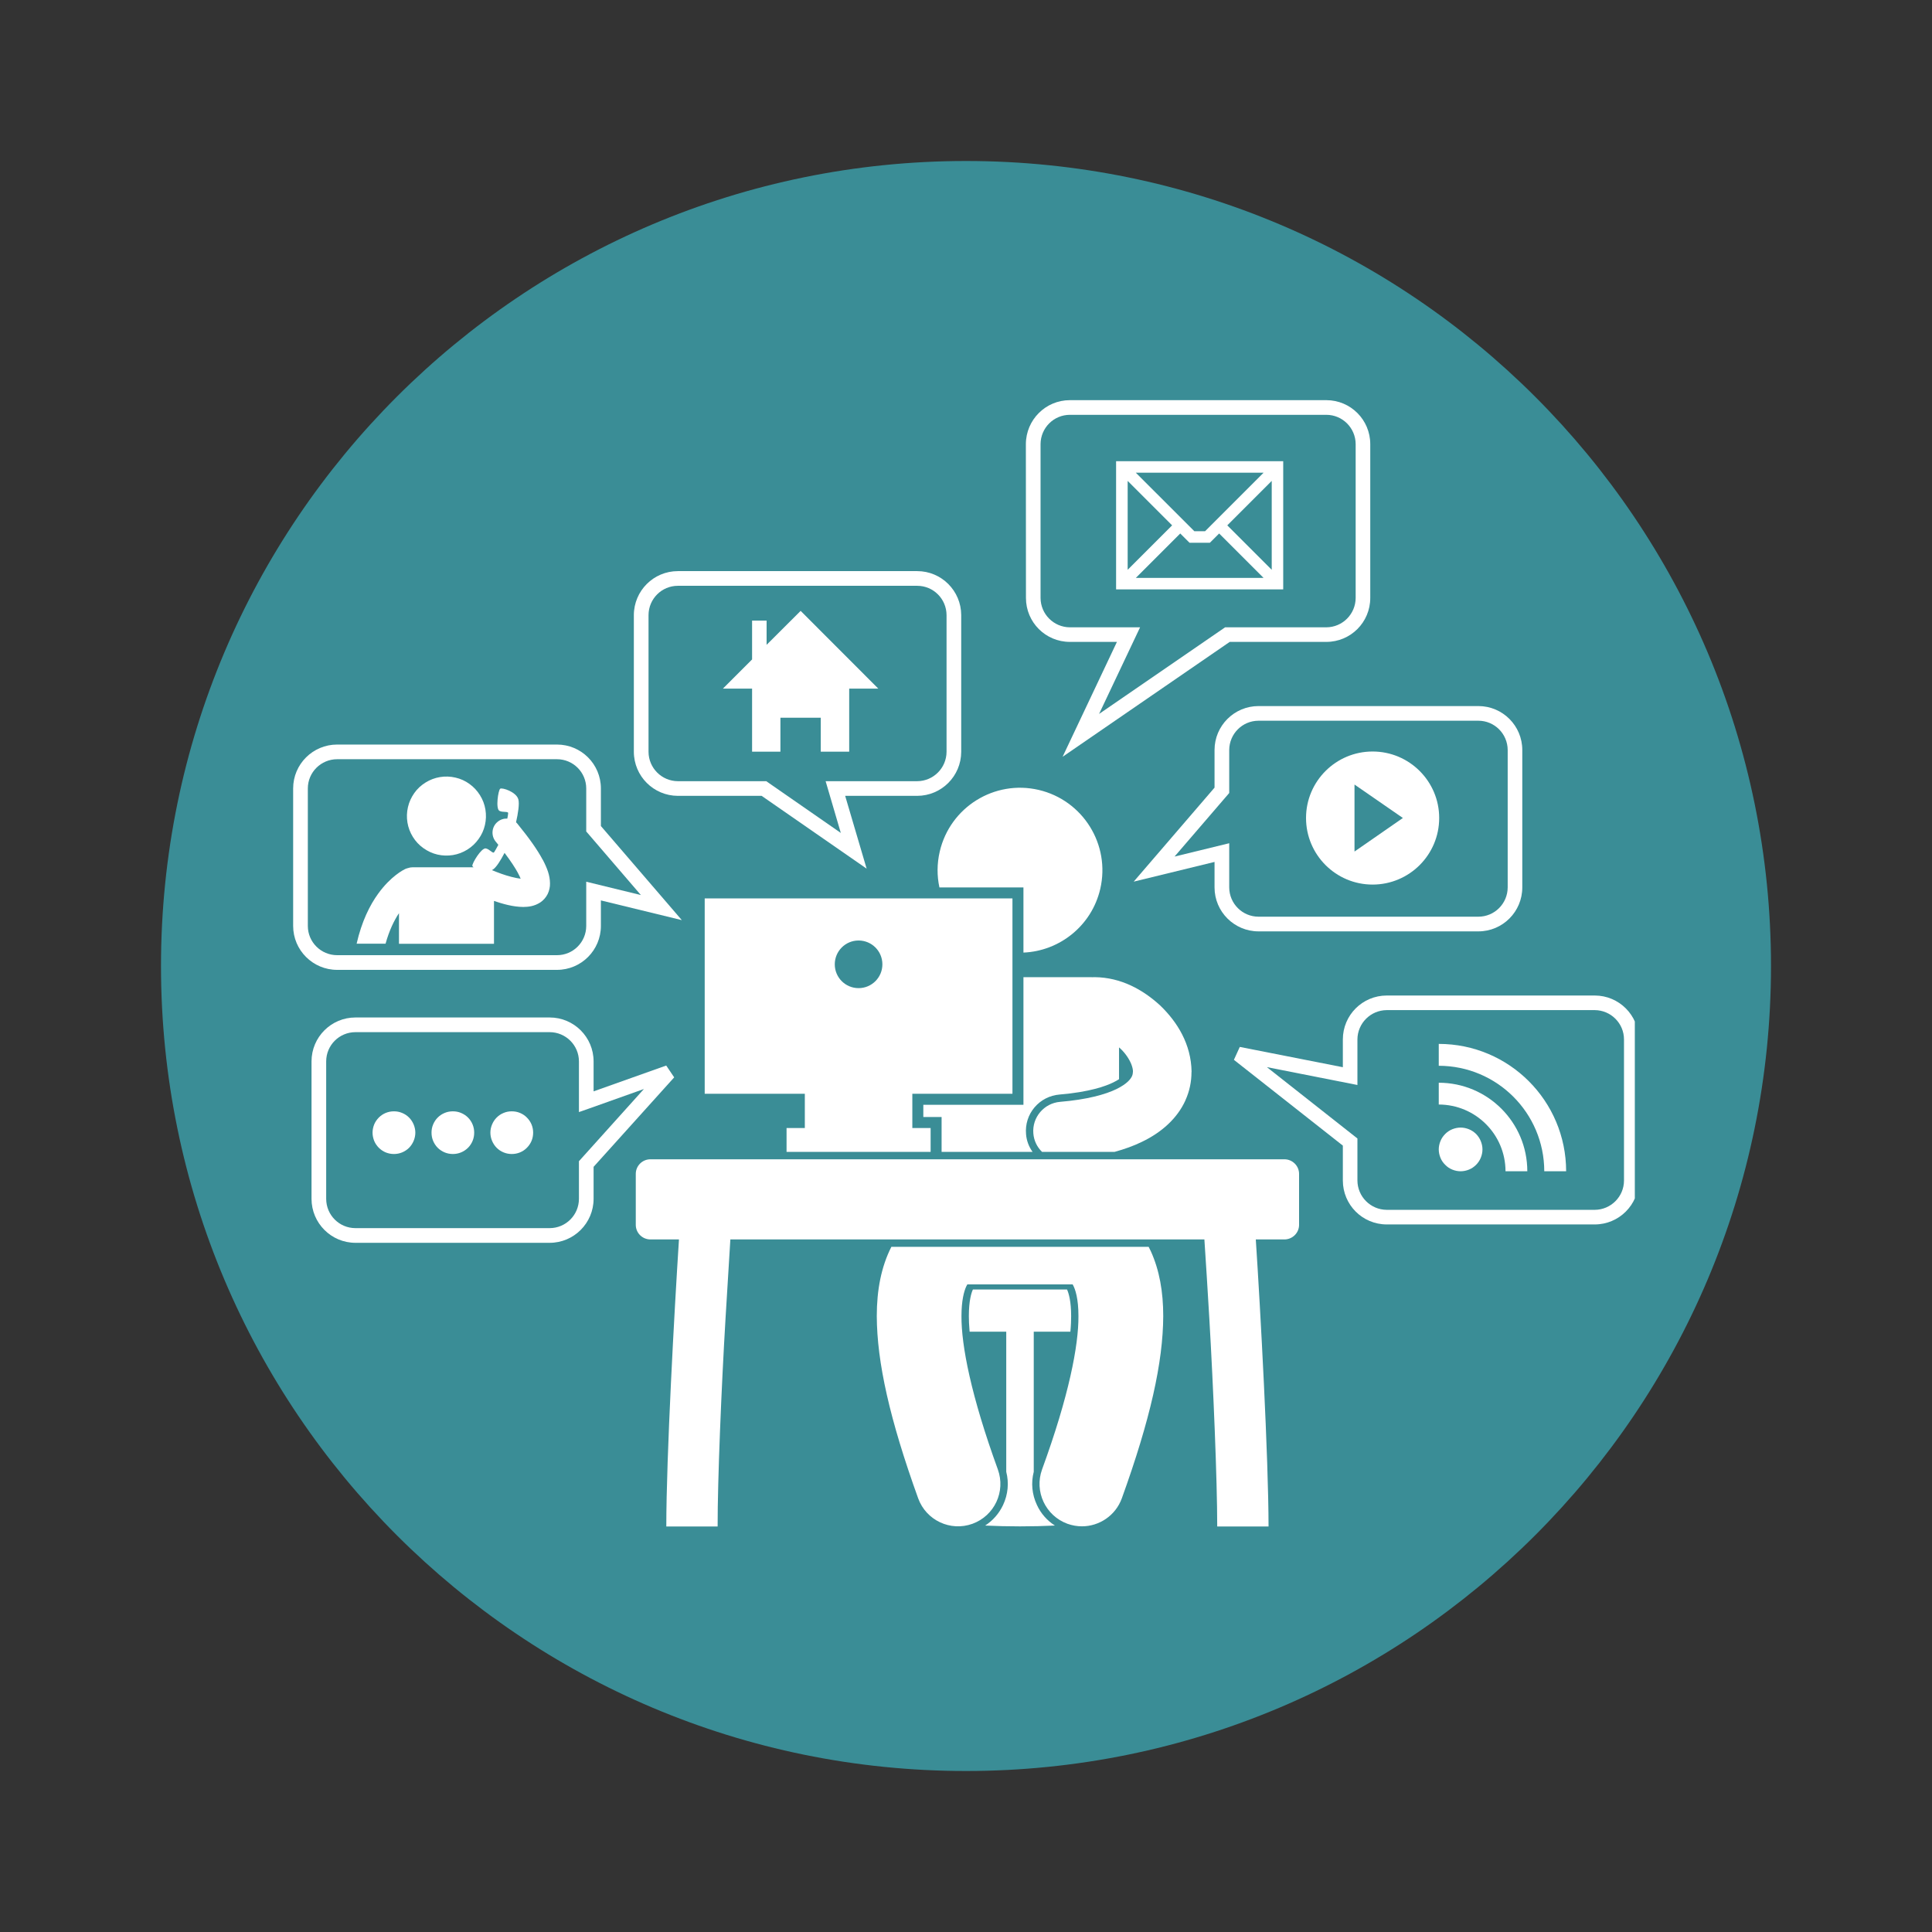 <svg xmlns="http://www.w3.org/2000/svg" xmlns:xlink="http://www.w3.org/1999/xlink" width="120" zoomAndPan="magnify" viewBox="0 0 90 90" height="120" preserveAspectRatio="xMidYMid meet"><rect x="0" y="0" width="90" height="90" fill="#333333" stroke="none"/><defs><clipPath id="1e2bc90d69"><path d="M 0.5 0.5 L 75.5 0.5 L 75.5 75.5 L 0.5 75.5 Z M 0.5 0.5 " clip-rule="nonzero"></path></clipPath><clipPath id="31564e8320"><path d="M 38 0.5 C 17.289 0.5 0.5 17.289 0.5 38 C 0.5 58.711 17.289 75.5 38 75.5 C 58.711 75.5 75.5 58.711 75.5 38 C 75.5 17.289 58.711 0.5 38 0.5 Z M 38 0.5 " clip-rule="nonzero"></path></clipPath><clipPath id="33e8c06b79"><path d="M 0.5 0.5 L 75.5 0.5 L 75.5 75.5 L 0.5 75.5 Z M 0.5 0.5 " clip-rule="nonzero"></path></clipPath><clipPath id="498be7522c"><path d="M 38 0.5 C 17.289 0.5 0.5 17.289 0.5 38 C 0.5 58.711 17.289 75.5 38 75.5 C 58.711 75.5 75.5 58.711 75.5 38 C 75.5 17.289 58.711 0.5 38 0.5 Z M 38 0.5 " clip-rule="nonzero"></path></clipPath><clipPath id="11d8d3cb37"><rect x="0" width="76" y="0" height="76"></rect></clipPath><clipPath id="8777284245"><path d="M 38 53 L 43 53 L 43 64.133 L 38 64.133 Z M 38 53 " clip-rule="nonzero"></path></clipPath><clipPath id="fd62b54598"><path d="M 33 51 L 48 51 L 48 64.133 L 33 64.133 Z M 33 51 " clip-rule="nonzero"></path></clipPath><clipPath id="fdff12caf8"><path d="M 22 47 L 54 47 L 54 64.133 L 22 64.133 Z M 22 47 " clip-rule="nonzero"></path></clipPath><clipPath id="987f79db1b"><path d="M 6.656 27 L 25 27 L 25 39 L 6.656 39 Z M 6.656 27 " clip-rule="nonzero"></path></clipPath><clipPath id="acc7806e30"><path d="M 40 11.633 L 57 11.633 L 57 29 L 40 29 Z M 40 11.633 " clip-rule="nonzero"></path></clipPath><clipPath id="23d1f295c0"><path d="M 50 39 L 69.156 39 L 69.156 51 L 50 51 Z M 50 39 " clip-rule="nonzero"></path></clipPath><clipPath id="8c0ed84c22"><rect x="0" width="76" y="0" height="76"></rect></clipPath></defs><g transform="matrix(1, 0, 0, 1, 7, 7)"><g clip-path="url(#8c0ed84c22)"><g clip-path="url(#1e2bc90d69)"><g clip-path="url(#31564e8320)"><g transform="matrix(1, 0, 0, 1, 0, -0)"><g clip-path="url(#11d8d3cb37)"><g clip-path="url(#33e8c06b79)"><g clip-path="url(#498be7522c)"><path fill="#3a8d96" d="M 0.5 0.5 L 75.5 0.5 L 75.5 75.5 L 0.5 75.5 Z M 0.5 0.5 " fill-opacity="1" fill-rule="nonzero"></path></g></g></g></g></g></g><g clip-path="url(#8777284245)"><path fill="#ffffff" d="M 41.305 63.109 C 41.074 62.621 41.023 62.078 41.156 61.562 L 41.156 55.035 L 42.863 55.035 C 42.891 54.738 42.898 54.496 42.898 54.312 C 42.898 53.602 42.781 53.234 42.707 53.07 L 38.324 53.07 C 38.32 53.07 38.32 53.074 38.32 53.074 C 38.25 53.223 38.133 53.59 38.133 54.309 C 38.133 54.496 38.141 54.734 38.168 55.035 L 39.875 55.035 L 39.875 61.562 C 40.008 62.078 39.957 62.617 39.727 63.109 C 39.539 63.508 39.25 63.836 38.891 64.066 C 39.93 64.117 41.102 64.117 42.141 64.066 C 41.781 63.836 41.488 63.508 41.305 63.109 Z M 41.305 63.109 " fill-opacity="1" fill-rule="nonzero"></path></g><path fill="#ffffff" d="M 40.676 44.465 L 36.012 44.465 L 36.012 45.035 L 36.863 45.035 L 36.863 46.66 L 41.102 46.66 C 40.93 46.422 40.82 46.137 40.797 45.832 C 40.758 45.375 40.898 44.934 41.191 44.586 C 41.488 44.238 41.898 44.027 42.355 43.988 C 43.773 43.871 44.531 43.586 44.855 43.426 C 44.961 43.375 45.051 43.324 45.129 43.273 L 45.129 41.793 C 45.145 41.805 45.16 41.816 45.176 41.832 C 45.43 42.066 45.605 42.34 45.699 42.57 C 45.754 42.711 45.781 42.836 45.777 42.922 C 45.773 43.004 45.762 43.066 45.73 43.137 C 45.672 43.258 45.523 43.48 45.008 43.734 C 44.496 43.984 43.637 44.223 42.383 44.328 C 41.633 44.391 41.074 45.051 41.137 45.801 C 41.164 46.141 41.316 46.441 41.543 46.66 L 44.918 46.66 C 45.387 46.531 45.812 46.379 46.195 46.191 C 47.125 45.746 47.844 45.09 48.219 44.266 C 48.219 44.266 48.219 44.262 48.219 44.262 C 48.414 43.836 48.504 43.383 48.504 42.949 C 48.504 42.941 48.508 42.93 48.508 42.922 C 48.488 41.645 47.848 40.613 47.055 39.848 C 46.238 39.094 45.215 38.535 44.004 38.52 C 43.961 38.52 43.922 38.52 43.879 38.523 C 43.855 38.523 43.836 38.52 43.812 38.52 L 40.676 38.52 Z M 40.676 44.465 " fill-opacity="1" fill-rule="nonzero"></path><g clip-path="url(#fd62b54598)"><path fill="#ffffff" d="M 42.969 52.832 C 42.973 52.836 42.973 52.844 42.977 52.848 C 43.094 53.055 43.238 53.496 43.238 54.309 C 43.246 55.68 42.797 58.02 41.543 61.453 C 41.172 62.48 41.703 63.609 42.727 63.984 C 42.949 64.062 43.176 64.102 43.402 64.102 C 44.207 64.102 44.965 63.602 45.258 62.801 C 46.586 59.121 47.18 56.457 47.188 54.309 C 47.188 53.18 47.012 52.172 46.609 51.285 C 46.578 51.215 46.543 51.148 46.508 51.082 L 34.523 51.082 C 34.051 52.012 33.844 53.094 33.844 54.309 C 33.852 56.457 34.445 59.121 35.773 62.801 C 36.145 63.824 37.277 64.355 38.301 63.984 C 39.328 63.609 39.855 62.48 39.484 61.453 C 38.234 58.016 37.781 55.68 37.789 54.309 C 37.789 53.586 37.906 53.156 38.012 52.926 C 38.031 52.891 38.047 52.859 38.062 52.832 Z M 42.969 52.832 " fill-opacity="1" fill-rule="nonzero"></path></g><path fill="#ffffff" d="M 40.676 34.34 L 40.676 37.375 C 42.359 37.305 43.855 36.125 44.254 34.41 C 44.734 32.344 43.449 30.281 41.387 29.797 C 39.32 29.316 37.258 30.602 36.777 32.668 C 36.645 33.234 36.645 33.805 36.762 34.34 Z M 40.676 34.34 " fill-opacity="1" fill-rule="nonzero"></path><path fill="#ffffff" d="M 36.352 46.66 L 36.352 45.547 L 35.5 45.547 L 35.5 43.953 L 40.164 43.953 L 40.164 34.852 L 25.828 34.852 L 25.828 43.953 L 30.492 43.953 L 30.492 45.547 L 29.641 45.547 L 29.641 46.66 Z M 32.996 39.031 C 32.383 39.031 31.887 38.535 31.887 37.922 C 31.887 37.309 32.383 36.812 32.996 36.812 C 33.609 36.812 34.105 37.309 34.105 37.922 C 34.105 38.535 33.609 39.031 32.996 39.031 Z M 32.996 39.031 " fill-opacity="1" fill-rule="nonzero"></path><g clip-path="url(#fdff12caf8)"><path fill="#ffffff" d="M 52.832 47.004 L 23.301 47.004 C 22.922 47.004 22.617 47.309 22.617 47.684 L 22.617 50.059 C 22.617 50.434 22.922 50.738 23.301 50.738 L 24.629 50.738 C 24.414 54.066 24.039 60.891 24.039 64.109 L 26.43 64.109 C 26.426 61.945 26.609 57.594 26.797 54.434 C 26.879 53.035 26.961 51.742 27.023 50.738 L 49.105 50.738 C 49.172 51.742 49.254 53.035 49.336 54.438 C 49.52 57.594 49.703 61.945 49.703 64.109 L 52.094 64.109 C 52.09 60.891 51.719 54.066 51.5 50.738 L 52.832 50.738 C 53.207 50.738 53.516 50.434 53.516 50.059 L 53.516 47.684 C 53.516 47.309 53.207 47.004 52.832 47.004 Z M 52.832 47.004 " fill-opacity="1" fill-rule="nonzero"></path></g><path fill="#ffffff" d="M 37.777 28.023 L 37.777 21.652 C 37.773 20.523 36.859 19.605 35.727 19.605 L 24.578 19.605 C 23.445 19.605 22.531 20.523 22.527 21.652 L 22.527 28.023 C 22.531 29.156 23.445 30.07 24.578 30.074 L 28.48 30.074 L 33.371 33.465 L 32.371 30.074 L 35.727 30.074 C 36.859 30.07 37.773 29.156 37.777 28.023 Z M 32.168 31.801 L 28.695 29.391 L 24.578 29.391 C 23.824 29.387 23.215 28.777 23.211 28.023 L 23.211 21.652 C 23.215 20.898 23.824 20.289 24.578 20.289 L 35.727 20.289 C 36.48 20.289 37.09 20.898 37.094 21.652 L 37.094 28.023 C 37.09 28.777 36.48 29.387 35.727 29.391 L 31.461 29.391 Z M 32.168 31.801 " fill-opacity="1" fill-rule="nonzero"></path><g clip-path="url(#987f79db1b)"><path fill="#ffffff" d="M 18.945 38.18 C 20.078 38.18 20.992 37.262 20.992 36.133 L 20.992 34.945 L 24.762 35.863 L 20.992 31.48 L 20.992 29.73 C 20.992 28.598 20.078 27.684 18.945 27.684 L 8.707 27.684 C 7.574 27.684 6.656 28.598 6.656 29.73 L 6.656 36.133 C 6.656 37.262 7.574 38.18 8.707 38.18 Z M 7.34 36.133 L 7.34 29.73 C 7.34 28.977 7.953 28.367 8.707 28.367 L 18.945 28.367 C 19.699 28.367 20.309 28.977 20.309 29.73 L 20.309 31.734 L 20.395 31.832 L 22.855 34.695 L 20.309 34.074 L 20.309 36.133 C 20.309 36.887 19.699 37.496 18.945 37.496 L 8.707 37.496 C 7.953 37.496 7.34 36.887 7.34 36.133 Z M 7.34 36.133 " fill-opacity="1" fill-rule="nonzero"></path></g><path fill="#ffffff" d="M 24.035 42.637 L 20.652 43.84 L 20.652 42.445 C 20.652 41.312 19.734 40.398 18.605 40.398 L 9.559 40.398 C 8.43 40.398 7.512 41.312 7.512 42.445 L 7.512 48.844 C 7.512 49.977 8.43 50.895 9.559 50.895 L 18.605 50.895 C 19.734 50.895 20.652 49.977 20.652 48.844 L 20.652 47.355 L 24.406 43.188 Z M 19.969 47.094 L 19.969 48.844 C 19.969 49.602 19.355 50.211 18.605 50.211 L 9.559 50.211 C 8.805 50.211 8.195 49.602 8.195 48.844 L 8.195 42.445 C 8.195 41.691 8.805 41.082 9.559 41.082 L 18.605 41.082 C 19.355 41.082 19.969 41.691 19.969 42.445 L 19.969 44.805 L 20.426 44.645 L 22.996 43.73 Z M 19.969 47.094 " fill-opacity="1" fill-rule="nonzero"></path><path fill="#ffffff" d="M 51.629 36.387 L 61.867 36.387 C 63 36.387 63.914 35.469 63.914 34.34 L 63.914 27.938 C 63.914 26.809 63 25.891 61.867 25.891 L 51.629 25.891 C 50.496 25.891 49.578 26.809 49.578 27.938 L 49.578 29.691 L 45.812 34.07 L 49.578 33.152 L 49.578 34.34 C 49.578 35.469 50.496 36.387 51.629 36.387 Z M 47.715 32.902 L 50.262 29.941 L 50.262 27.938 C 50.266 27.184 50.875 26.574 51.629 26.574 L 61.867 26.574 C 62.621 26.574 63.23 27.184 63.234 27.938 L 63.234 34.34 C 63.23 35.094 62.621 35.703 61.867 35.703 L 51.629 35.703 C 50.875 35.703 50.266 35.094 50.262 34.34 L 50.262 32.281 Z M 47.715 32.902 " fill-opacity="1" fill-rule="nonzero"></path><g clip-path="url(#acc7806e30)"><path fill="#ffffff" d="M 54.785 11.641 L 42.84 11.641 C 41.707 11.641 40.793 12.559 40.789 13.688 L 40.793 20.855 C 40.793 21.988 41.707 22.902 42.84 22.902 L 45.031 22.902 L 42.5 28.254 L 50.285 22.902 L 54.785 22.902 C 55.918 22.902 56.832 21.988 56.832 20.855 L 56.832 13.688 C 56.832 12.559 55.918 11.641 54.785 11.641 Z M 56.152 20.855 C 56.148 21.609 55.539 22.219 54.785 22.223 L 50.07 22.223 L 44.199 26.258 L 46.109 22.223 L 42.84 22.223 C 42.086 22.219 41.477 21.609 41.473 20.855 L 41.473 13.688 C 41.477 12.934 42.086 12.324 42.84 12.324 L 54.785 12.324 C 55.539 12.324 56.148 12.934 56.152 13.688 Z M 56.152 20.855 " fill-opacity="1" fill-rule="nonzero"></path></g><g clip-path="url(#23d1f295c0)"><path fill="#ffffff" d="M 69.336 41.422 C 69.336 40.289 68.418 39.375 67.289 39.375 L 57.602 39.375 C 56.469 39.375 55.555 40.289 55.555 41.422 L 55.555 42.715 L 50.754 41.77 L 50.48 42.371 L 55.555 46.367 L 55.555 47.992 C 55.555 49.125 56.469 50.039 57.602 50.039 L 67.289 50.039 C 68.418 50.039 69.336 49.125 69.336 47.992 Z M 68.652 47.992 C 68.652 48.746 68.039 49.355 67.289 49.359 L 57.602 49.359 C 56.848 49.355 56.238 48.746 56.234 47.992 L 56.234 46.035 L 52.016 42.711 L 56.234 43.543 L 56.234 41.422 C 56.238 40.668 56.848 40.059 57.602 40.055 L 67.289 40.055 C 68.039 40.059 68.652 40.668 68.652 41.422 Z M 68.652 47.992 " fill-opacity="1" fill-rule="nonzero"></path></g><path fill="#ffffff" d="M 44.992 20.457 L 52.777 20.457 L 52.777 14.484 L 44.992 14.484 Z M 45.91 19.922 L 47.98 17.852 L 48.414 18.285 L 49.359 18.285 L 49.793 17.852 L 51.863 19.922 Z M 52.242 19.543 L 50.172 17.473 L 52.242 15.402 Z M 51.863 15.02 L 49.137 17.746 L 48.637 17.746 L 45.91 15.02 Z M 45.531 15.402 L 47.602 17.473 L 45.531 19.543 Z M 45.531 15.402 " fill-opacity="1" fill-rule="nonzero"></path><path fill="#ffffff" d="M 28.711 23.039 L 28.711 21.91 L 28.035 21.91 L 28.035 23.719 L 26.676 25.078 L 28.035 25.078 L 28.035 28.016 L 29.355 28.016 L 29.355 26.434 L 31.234 26.434 L 31.234 28.016 L 32.559 28.016 L 32.559 25.078 L 33.914 25.078 L 30.297 21.457 Z M 28.711 23.039 " fill-opacity="1" fill-rule="nonzero"></path><path fill="#ffffff" d="M 56.941 34.207 C 58.652 34.207 60.043 32.82 60.043 31.105 C 60.043 29.395 58.652 28.008 56.941 28.008 C 55.23 28.008 53.84 29.395 53.84 31.105 C 53.84 32.82 55.23 34.207 56.941 34.207 Z M 56.098 29.547 L 58.352 31.105 L 56.098 32.668 Z M 56.098 29.547 " fill-opacity="1" fill-rule="nonzero"></path><path fill="#ffffff" d="M 60.023 43.438 L 60.023 44.453 C 61.742 44.457 63.129 45.844 63.133 47.562 L 64.148 47.562 C 64.148 45.285 62.301 43.438 60.023 43.438 Z M 60.023 43.438 " fill-opacity="1" fill-rule="nonzero"></path><path fill="#ffffff" d="M 60.023 41.629 L 60.023 42.648 C 62.738 42.652 64.934 44.848 64.938 47.562 L 65.957 47.562 C 65.953 44.285 63.301 41.629 60.023 41.629 Z M 60.023 41.629 " fill-opacity="1" fill-rule="nonzero"></path><path fill="#ffffff" d="M 62.059 46.543 C 62.059 46.68 62.031 46.809 61.98 46.934 C 61.93 47.059 61.855 47.168 61.762 47.262 C 61.664 47.359 61.555 47.434 61.43 47.484 C 61.305 47.535 61.176 47.562 61.043 47.562 C 60.906 47.562 60.777 47.535 60.652 47.484 C 60.527 47.434 60.418 47.359 60.324 47.262 C 60.227 47.168 60.152 47.059 60.102 46.934 C 60.051 46.809 60.023 46.68 60.023 46.543 C 60.023 46.41 60.051 46.281 60.102 46.156 C 60.152 46.031 60.227 45.922 60.324 45.824 C 60.418 45.73 60.527 45.656 60.652 45.605 C 60.777 45.555 60.906 45.527 61.043 45.527 C 61.176 45.527 61.305 45.555 61.43 45.605 C 61.555 45.656 61.664 45.73 61.762 45.824 C 61.855 45.922 61.93 46.031 61.98 46.156 C 62.031 46.281 62.059 46.41 62.059 46.543 Z M 62.059 46.543 " fill-opacity="1" fill-rule="nonzero"></path><path fill="#ffffff" d="M 12.348 45.762 C 12.348 45.895 12.32 46.023 12.27 46.145 C 12.219 46.266 12.148 46.375 12.055 46.469 C 11.961 46.562 11.855 46.633 11.73 46.684 C 11.609 46.734 11.484 46.758 11.352 46.758 C 11.219 46.758 11.094 46.734 10.969 46.684 C 10.848 46.633 10.742 46.562 10.648 46.469 C 10.555 46.375 10.48 46.266 10.43 46.145 C 10.383 46.023 10.355 45.895 10.355 45.762 C 10.355 45.633 10.383 45.504 10.43 45.383 C 10.48 45.262 10.555 45.152 10.648 45.059 C 10.742 44.965 10.848 44.895 10.969 44.844 C 11.094 44.793 11.219 44.77 11.352 44.77 C 11.484 44.77 11.609 44.793 11.73 44.844 C 11.855 44.895 11.961 44.965 12.055 45.059 C 12.148 45.152 12.219 45.262 12.27 45.383 C 12.32 45.504 12.348 45.633 12.348 45.762 Z M 12.348 45.762 " fill-opacity="1" fill-rule="nonzero"></path><path fill="#ffffff" d="M 15.09 45.762 C 15.09 45.895 15.066 46.023 15.016 46.145 C 14.965 46.266 14.895 46.375 14.801 46.469 C 14.707 46.562 14.598 46.633 14.477 46.684 C 14.355 46.734 14.227 46.758 14.098 46.758 C 13.965 46.758 13.836 46.734 13.715 46.684 C 13.594 46.633 13.484 46.562 13.391 46.469 C 13.297 46.375 13.227 46.266 13.176 46.145 C 13.125 46.023 13.102 45.895 13.102 45.762 C 13.102 45.633 13.125 45.504 13.176 45.383 C 13.227 45.262 13.297 45.152 13.391 45.059 C 13.484 44.965 13.594 44.895 13.715 44.844 C 13.836 44.793 13.965 44.77 14.098 44.77 C 14.227 44.77 14.355 44.793 14.477 44.844 C 14.598 44.895 14.707 44.965 14.801 45.059 C 14.895 45.152 14.965 45.262 15.016 45.383 C 15.066 45.504 15.09 45.633 15.09 45.762 Z M 15.09 45.762 " fill-opacity="1" fill-rule="nonzero"></path><path fill="#ffffff" d="M 17.836 45.762 C 17.836 45.895 17.812 46.023 17.762 46.145 C 17.711 46.266 17.637 46.375 17.543 46.469 C 17.453 46.562 17.344 46.633 17.223 46.684 C 17.102 46.734 16.973 46.758 16.84 46.758 C 16.707 46.758 16.582 46.734 16.461 46.684 C 16.336 46.633 16.23 46.562 16.137 46.469 C 16.043 46.375 15.973 46.266 15.922 46.145 C 15.871 46.023 15.844 45.895 15.844 45.762 C 15.844 45.633 15.871 45.504 15.922 45.383 C 15.973 45.262 16.043 45.152 16.137 45.059 C 16.23 44.965 16.336 44.895 16.461 44.844 C 16.582 44.793 16.707 44.77 16.84 44.77 C 16.973 44.77 17.102 44.793 17.223 44.844 C 17.344 44.895 17.453 44.965 17.543 45.059 C 17.637 45.152 17.711 45.262 17.762 45.383 C 17.812 45.504 17.836 45.633 17.836 45.762 Z M 17.836 45.762 " fill-opacity="1" fill-rule="nonzero"></path><path fill="#ffffff" d="M 14.215 29.223 C 14.453 29.277 14.672 29.375 14.871 29.52 C 15.066 29.66 15.23 29.836 15.359 30.043 C 15.488 30.25 15.574 30.473 15.613 30.715 C 15.652 30.957 15.645 31.195 15.59 31.434 C 15.535 31.672 15.438 31.887 15.293 32.086 C 15.152 32.285 14.977 32.449 14.77 32.578 C 14.562 32.707 14.34 32.793 14.098 32.832 C 13.855 32.871 13.617 32.863 13.379 32.809 C 13.141 32.754 12.926 32.652 12.727 32.512 C 12.527 32.371 12.363 32.195 12.234 31.988 C 12.105 31.781 12.02 31.555 11.98 31.316 C 11.941 31.074 11.949 30.836 12.004 30.598 C 12.059 30.359 12.16 30.141 12.301 29.941 C 12.441 29.742 12.617 29.582 12.824 29.453 C 13.031 29.324 13.258 29.238 13.496 29.199 C 13.738 29.16 13.977 29.168 14.215 29.223 Z M 14.215 29.223 " fill-opacity="1" fill-rule="nonzero"></path><path fill="#ffffff" d="M 11.586 35.539 L 11.586 36.965 L 16.012 36.965 L 16.012 34.969 C 16.414 35.105 16.891 35.246 17.379 35.25 C 17.621 35.246 17.887 35.219 18.168 35.039 C 18.305 34.949 18.43 34.812 18.512 34.648 C 18.59 34.488 18.625 34.312 18.621 34.148 C 18.617 33.777 18.492 33.449 18.285 33.051 C 18.281 33.051 18.281 33.051 18.281 33.051 C 18.039 32.594 17.66 32.055 17.105 31.375 C 17.082 31.348 17.062 31.324 17.039 31.305 C 17.133 30.895 17.203 30.445 17.148 30.242 C 17.055 29.887 16.387 29.676 16.301 29.742 C 16.211 29.805 16.078 30.672 16.266 30.773 C 16.422 30.855 16.676 30.785 16.672 30.879 C 16.672 30.922 16.656 31.016 16.633 31.133 C 16.477 31.125 16.316 31.172 16.184 31.281 C 15.902 31.508 15.863 31.922 16.09 32.203 C 16.133 32.254 16.172 32.305 16.215 32.355 C 16.129 32.516 16.051 32.656 16.016 32.703 C 15.961 32.777 15.809 32.559 15.633 32.523 C 15.426 32.48 14.977 33.234 15.004 33.34 C 15.008 33.359 15.031 33.379 15.062 33.402 L 12.215 33.402 C 12.145 33.402 12.074 33.414 12.008 33.438 C 11.961 33.449 11.914 33.465 11.871 33.484 C 11.797 33.52 11.207 33.816 10.621 34.625 C 10.23 35.16 9.848 35.926 9.613 36.961 L 10.961 36.961 C 11.133 36.34 11.359 35.879 11.586 35.539 Z M 15.977 33.496 C 16.129 33.391 16.332 33.062 16.504 32.73 C 16.797 33.117 17 33.43 17.129 33.668 C 17.129 33.668 17.129 33.668 17.129 33.672 C 17.184 33.773 17.227 33.859 17.254 33.934 C 17.016 33.906 16.656 33.812 16.363 33.707 C 16.188 33.645 16.031 33.582 15.918 33.535 C 15.914 33.535 15.914 33.535 15.914 33.535 C 15.934 33.523 15.957 33.512 15.977 33.496 Z M 15.977 33.496 " fill-opacity="1" fill-rule="nonzero"></path></g></g></svg>